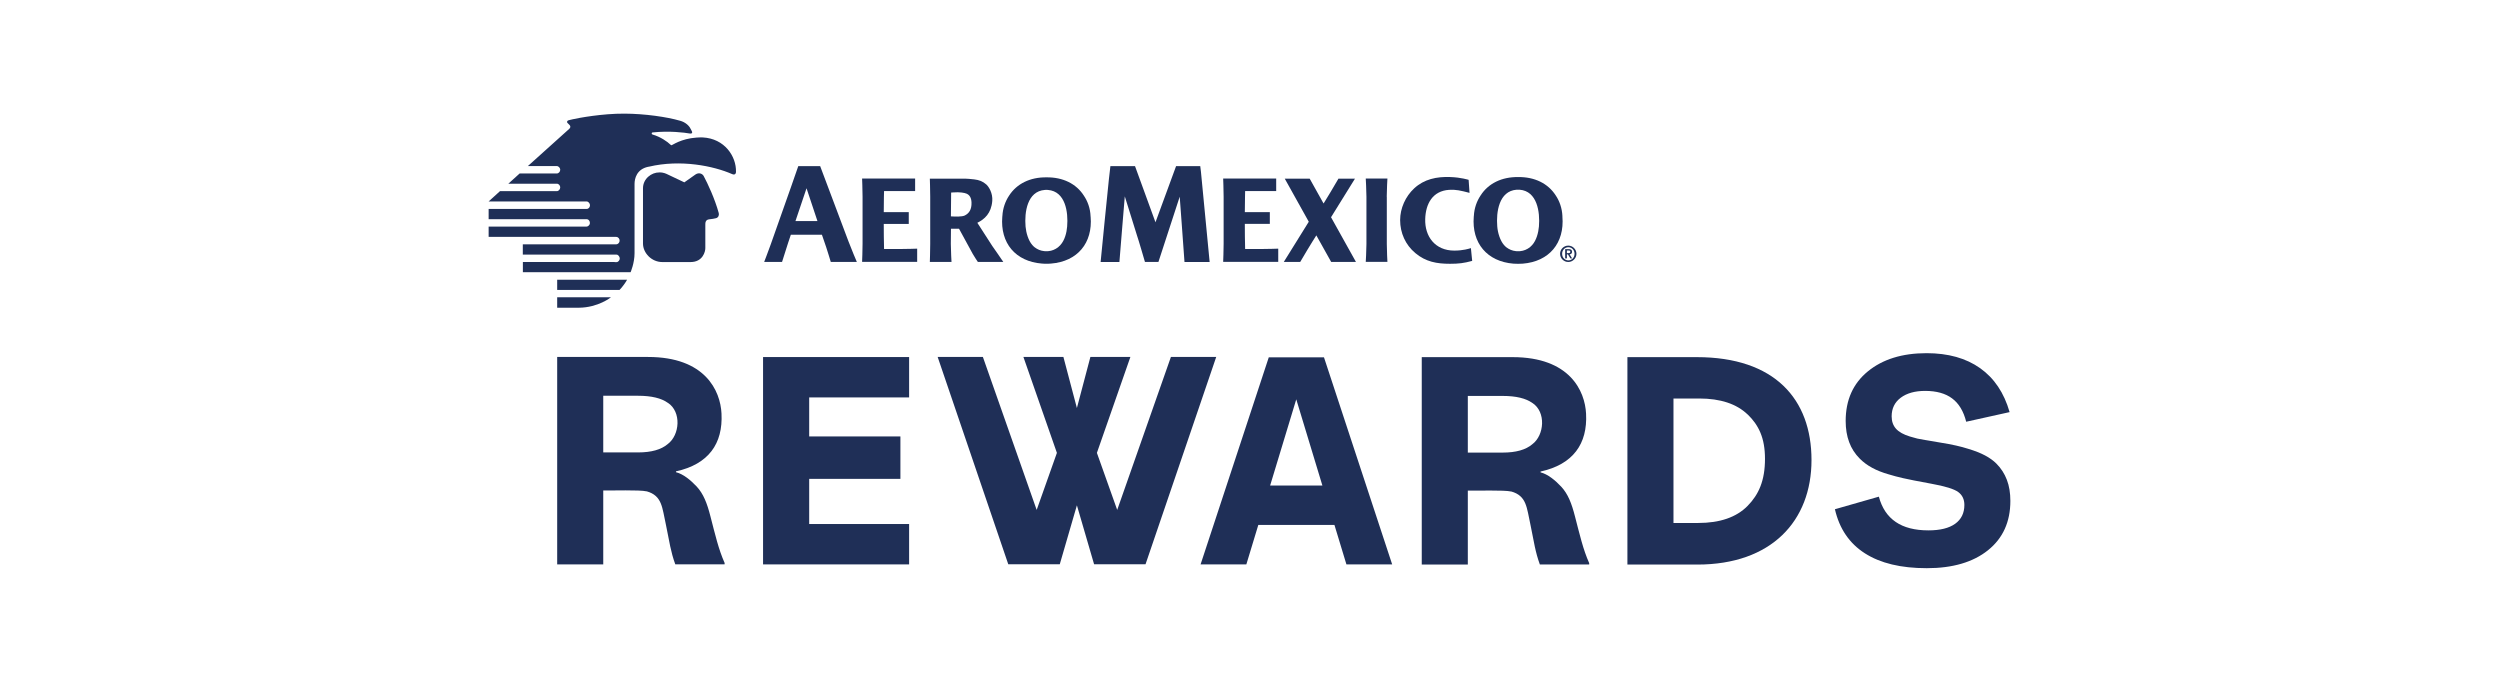 <svg width="220" height="60" viewBox="0 0 220 60" fill="none" xmlns="http://www.w3.org/2000/svg">
<path d="M58.029 15.168C58.369 15.168 58.602 15.274 58.789 15.367C59.182 15.554 59.642 15.768 60.222 16.047C60.222 16.047 61.156 15.387 61.203 15.354C61.523 15.141 61.822 15.301 61.922 15.488C62.276 16.141 62.909 17.501 63.249 18.747C63.289 18.894 63.249 19.134 63.009 19.201C62.876 19.241 62.642 19.274 62.403 19.301C62.069 19.341 62.069 19.614 62.069 19.781C62.069 19.988 62.069 21.361 62.069 21.828C62.076 22.121 61.856 23.061 60.769 23.061C60.696 23.061 58.269 23.061 58.282 23.061C57.343 23.061 56.583 22.268 56.583 21.428C56.583 20.868 56.583 17.001 56.583 16.567C56.583 15.727 57.336 15.161 58.023 15.174" fill="#1F2F57"/>
<path d="M54.1 23.054H46.013V23.954H55.493C55.493 23.954 55.84 23.16 55.84 22.28C55.84 22.234 55.84 16.187 55.84 16.187C55.84 15.707 56.033 14.894 57.027 14.68C57.053 14.68 57.08 14.667 57.107 14.667C59.907 14.007 62.793 14.607 64.413 15.314C64.707 15.454 64.773 15.22 64.767 15.12C64.8 13.754 63.76 12.194 61.847 12.094C60.293 12.06 59.427 12.614 59.113 12.774C59.087 12.787 59.047 12.78 59.013 12.74C58.727 12.46 58.113 12.034 57.427 11.84C57.327 11.82 57.313 11.667 57.433 11.654C58.907 11.5 60.193 11.66 60.733 11.754C60.853 11.774 60.953 11.7 60.9 11.587C60.867 11.5 60.833 11.46 60.767 11.327C60.64 11.047 60.293 10.747 59.853 10.627C58.693 10.287 56.72 10.007 54.967 10C52.993 9.987 50.907 10.38 50.38 10.5C50.253 10.527 50.073 10.574 50.047 10.58C49.9 10.607 49.867 10.747 49.933 10.814C49.973 10.86 50.08 10.947 50.133 11.014C50.2 11.094 50.227 11.214 50.107 11.327L46.453 14.614H48.98C49.14 14.607 49.293 14.754 49.3 14.94C49.3 15.107 49.167 15.267 48.993 15.267H48.973H45.727L44.733 16.167H49.007C49.173 16.167 49.307 16.34 49.3 16.494C49.3 16.64 49.173 16.82 49.007 16.82H48.98H44L43 17.727H51.613C51.78 17.727 51.913 17.901 51.92 18.054C51.92 18.234 51.8 18.387 51.62 18.387H51.593H43V19.287H51.607C51.807 19.287 51.92 19.467 51.913 19.634C51.913 19.78 51.767 19.941 51.6 19.941H51.58H43V20.847H54.2H54.227C54.413 20.854 54.533 21.014 54.527 21.187C54.527 21.34 54.393 21.5 54.227 21.5H54.2H46.007V22.407H54.253C54.407 22.407 54.54 22.594 54.54 22.747C54.54 22.901 54.407 23.067 54.253 23.067H54.087L54.1 23.054Z" fill="#1F2F57"/>
<path d="M49.032 26.16V27.08C49.032 27.08 50.246 27.08 50.939 27.08C52.646 27.067 53.766 26.16 53.766 26.16H49.032Z" fill="#1F2F57"/>
<path d="M49.032 24.614V25.514H54.519C54.772 25.261 55.099 24.794 55.185 24.614H49.039H49.032Z" fill="#1F2F57"/>
<path d="M137.492 19.055C137.492 19.055 137.492 19.022 137.492 19.008C137.459 18.308 137.232 17.682 136.906 17.202C136.226 16.135 135.032 15.562 133.599 15.582C132.166 15.562 130.972 16.135 130.292 17.202C129.966 17.688 129.732 18.308 129.699 19.008C129.699 19.022 129.699 19.042 129.692 19.055C129.499 21.395 130.866 23.015 133.186 23.202C133.319 23.215 133.459 23.215 133.592 23.215C133.726 23.215 133.859 23.215 133.999 23.202C136.326 23.015 137.686 21.395 137.492 19.055ZM133.772 22.102C133.706 22.102 133.646 22.108 133.592 22.108C133.539 22.108 133.479 22.108 133.412 22.102C133.072 22.068 132.806 21.948 132.559 21.762C132.486 21.708 132.419 21.635 132.352 21.562C131.999 21.155 131.799 20.468 131.759 19.928C131.652 18.662 131.906 16.815 133.459 16.695C133.499 16.695 133.539 16.695 133.572 16.695H133.612C133.652 16.695 133.692 16.695 133.726 16.695C135.279 16.815 135.532 18.668 135.426 19.928C135.379 20.475 135.206 21.148 134.832 21.562C134.766 21.635 134.699 21.702 134.626 21.762C134.379 21.948 134.092 22.075 133.772 22.102Z" fill="#1F2F57"/>
<path d="M122.033 17.314C122.033 16.734 122.093 15.714 122.093 15.714H120.186C120.186 15.714 120.246 16.727 120.246 17.314V21.481C120.246 22.061 120.186 23.047 120.186 23.047H122.093C122.093 23.047 122.039 22.061 122.039 21.481V17.314H122.033Z" fill="#1F2F57"/>
<path d="M110.899 21.914C110.499 21.914 109.979 21.914 109.572 21.914C109.552 21.181 109.545 20.467 109.545 19.821V19.721V19.701H111.745V18.667H109.545C109.552 17.554 109.572 16.814 109.572 16.814H112.305V15.714C110.399 15.72 107.639 15.714 107.639 15.714C107.639 15.714 107.679 16.727 107.679 17.307V21.467C107.679 22.001 107.645 22.901 107.639 23.047H112.485V21.881C112.485 21.881 111.532 21.914 110.899 21.914Z" fill="#1F2F57"/>
<path d="M79.125 21.914C78.725 21.914 78.205 21.914 77.798 21.914C77.778 21.181 77.771 20.467 77.771 19.821V19.721V19.707H79.971V18.667H77.771C77.771 17.554 77.798 16.814 77.798 16.814H80.531V15.714C78.618 15.72 75.865 15.714 75.865 15.714C75.865 15.714 75.905 16.727 75.905 17.307V21.467C75.905 22.001 75.871 22.901 75.865 23.047H80.711V21.881C80.711 21.881 79.765 21.914 79.125 21.914Z" fill="#1F2F57"/>
<path d="M117.138 19.106L119.238 15.72H117.778L117.765 15.753C117.325 16.513 116.772 17.439 116.558 17.773L116.472 17.906L115.252 15.72H113.058L115.172 19.513L112.972 23.053H114.418C115.358 21.446 115.838 20.713 115.838 20.713L117.145 23.053H119.325L117.125 19.106H117.138Z" fill="#1F2F57"/>
<path d="M127.979 22.053C126.286 22.053 125.372 20.806 125.419 19.273C125.459 17.933 126.066 16.799 127.526 16.706C128.086 16.666 128.539 16.766 129.319 16.973L129.239 15.826C129.239 15.826 128.579 15.613 127.626 15.579C126.419 15.533 125.326 15.766 124.452 16.573C123.679 17.286 123.212 18.339 123.212 19.366C123.212 20.5 123.679 21.546 124.552 22.273C125.466 23.04 126.439 23.213 127.599 23.213C128.359 23.213 128.812 23.16 129.552 22.959L129.439 21.833C129.279 21.886 128.746 22.053 127.979 22.053Z" fill="#1F2F57"/>
<path d="M103.495 14.621H105.622L105.682 15.107C106.155 20.008 106.448 23.054 106.448 23.054H104.235L104.015 20.021L103.815 17.308L101.942 23.048C101.448 23.048 100.755 23.048 100.755 23.048C100.755 23.048 100.162 21.008 100.055 20.721L98.982 17.281C98.982 17.281 98.815 19.201 98.755 20.021C98.628 21.661 98.508 23.054 98.508 23.054H96.855C96.855 23.054 97.528 16.194 97.582 15.781C97.635 15.348 97.715 14.621 97.715 14.621H99.882L101.682 19.561L103.495 14.621Z" fill="#1F2F57"/>
<path d="M95.969 19.067C95.969 19.067 95.969 19.034 95.969 19.021C95.942 18.328 95.709 17.701 95.382 17.221C94.709 16.161 93.522 15.587 92.089 15.607C90.662 15.587 89.476 16.161 88.796 17.221C88.476 17.701 88.242 18.328 88.209 19.021C88.209 19.034 88.209 19.054 88.202 19.067C88.009 21.401 89.369 23.008 91.682 23.194C91.822 23.208 91.956 23.208 92.089 23.208C92.222 23.208 92.356 23.208 92.496 23.194C94.809 23.008 96.169 21.394 95.976 19.067M92.262 22.101C92.202 22.101 92.142 22.101 92.082 22.108C92.022 22.108 91.962 22.108 91.902 22.101C91.562 22.067 91.296 21.948 91.049 21.761C90.976 21.701 90.909 21.641 90.842 21.561C90.489 21.161 90.296 20.474 90.249 19.934C90.142 18.674 90.396 16.834 91.942 16.714C91.982 16.714 92.022 16.707 92.062 16.707H92.096C92.136 16.707 92.176 16.707 92.216 16.714C93.762 16.834 94.016 18.674 93.909 19.934C93.869 20.474 93.696 21.148 93.316 21.561C93.249 21.634 93.182 21.701 93.109 21.761C92.862 21.948 92.576 22.074 92.256 22.101" fill="#1F2F57"/>
<path d="M75.401 23.048C75.335 22.894 74.941 21.968 74.655 21.214L72.175 14.621H70.248C70.248 14.621 69.701 16.168 69.621 16.421L67.815 21.534C67.581 22.188 67.248 23.048 67.248 23.048H68.821C68.821 23.048 69.268 21.621 69.355 21.368L69.595 20.654H72.328L72.701 21.741C72.775 21.941 73.101 23.028 73.108 23.048H75.401ZM70.001 19.454L70.921 16.727L70.975 16.567L71.935 19.454H70.001Z" fill="#1F2F57"/>
<path d="M88.293 23.053C87.84 22.4 87.666 22.126 87.32 21.646L86.006 19.606C86.639 19.293 87.233 18.773 87.32 17.68C87.373 16.993 87.013 16.426 86.793 16.233C86.473 15.953 86.166 15.839 85.733 15.786C85.379 15.739 85.126 15.733 84.919 15.72H81.826C81.826 15.72 81.859 16.733 81.859 17.313V21.46C81.859 22.04 81.826 23.053 81.826 23.053H83.733C83.733 23.053 83.673 22.04 83.673 21.46L83.686 20.126C83.686 20.126 84.1 20.126 84.393 20.126L85.6 22.34C85.766 22.62 85.993 22.973 86.053 23.053H88.299H88.293ZM84.926 18.953C84.639 19.099 83.999 19.059 83.68 19.04L83.7 16.946L83.879 16.933C84.466 16.886 84.886 16.966 85.066 17.046C85.326 17.16 85.48 17.413 85.493 17.82C85.513 18.439 85.279 18.766 84.919 18.953" fill="#1F2F57"/>
<path d="M137.287 22.334C137.287 21.934 137.614 21.614 138.007 21.614C138.4 21.614 138.727 21.941 138.727 22.334C138.727 22.728 138.4 23.055 138.007 23.055C137.614 23.055 137.287 22.728 137.287 22.334ZM138.56 22.334C138.56 21.994 138.314 21.755 138.014 21.755C137.714 21.755 137.467 22.001 137.467 22.334C137.467 22.668 137.714 22.915 138.014 22.915C138.314 22.915 138.56 22.668 138.56 22.334ZM137.734 21.921H138.04C138.234 21.921 138.34 21.988 138.34 22.161C138.34 22.301 138.26 22.368 138.127 22.381L138.347 22.741H138.194L137.98 22.388H137.887V22.741H137.734V21.921ZM137.887 22.274H138.02C138.107 22.274 138.187 22.261 138.187 22.154C138.187 22.055 138.1 22.041 138.02 22.041H137.887V22.274Z" fill="#1F2F57"/>
<path d="M56.906 43.24C56.292 43.093 53.812 43.18 53.086 43.16V49.667H49.032V31.413H57.026C62.066 31.413 63.392 34.393 63.492 36.387C63.632 39.04 62.352 40.853 59.486 41.48V41.553C60.132 41.714 60.779 42.254 61.306 42.813C61.899 43.453 62.219 44.267 62.519 45.44C62.946 47.08 63.225 48.32 63.766 49.54V49.66H59.425C59.019 48.547 58.912 47.694 58.599 46.167C58.266 44.667 58.279 43.62 56.899 43.233L56.906 43.24ZM58.772 35.453C58.206 35.04 57.332 34.827 56.152 34.827H53.086V39.813H56.152C57.319 39.813 58.185 39.567 58.759 39.08C59.832 38.28 59.979 36.233 58.772 35.447V35.453Z" fill="#1F2F57"/>
<path d="M67.149 31.42H80.002V34.973H71.209V38.407H79.236V42.14H71.209V46.114H80.002V49.667H67.149V31.413V31.42Z" fill="#1F2F57"/>
<path d="M176.605 42.226C176.812 42.766 176.912 43.386 176.912 44.08C176.912 45.92 176.259 47.366 174.945 48.42C173.632 49.473 171.839 50 169.559 50C167.279 50 165.479 49.566 164.112 48.693C162.745 47.82 161.866 46.526 161.472 44.813L165.339 43.706C165.605 44.7 166.099 45.44 166.825 45.933C167.545 46.426 168.505 46.673 169.705 46.673C170.725 46.673 171.512 46.48 172.052 46.093C172.592 45.706 172.865 45.153 172.865 44.433C172.865 43.946 172.685 43.566 172.325 43.3C171.965 43.033 171.172 42.786 169.945 42.566C168.752 42.346 167.932 42.186 167.479 42.08C167.032 41.98 166.605 41.866 166.192 41.739C165.639 41.58 165.159 41.393 164.739 41.16C164.319 40.933 163.965 40.666 163.665 40.366C163.239 39.94 162.925 39.453 162.725 38.906C162.519 38.353 162.419 37.733 162.419 37.046C162.419 35.206 163.065 33.753 164.365 32.686C165.665 31.619 167.385 31.079 169.539 31.079C171.439 31.079 173.012 31.519 174.252 32.399C175.492 33.279 176.359 34.566 176.845 36.266L173.025 37.113C172.792 36.186 172.379 35.499 171.785 35.059C171.199 34.619 170.405 34.399 169.412 34.399C168.519 34.399 167.799 34.599 167.265 34.999C166.732 35.399 166.465 35.946 166.465 36.639C166.465 37.079 166.592 37.439 166.845 37.726C167.099 38.013 167.505 38.239 168.072 38.413C168.259 38.473 168.479 38.533 168.719 38.593C168.965 38.646 169.612 38.76 170.665 38.933C171.245 39.026 171.732 39.12 172.125 39.206C172.519 39.293 172.879 39.393 173.212 39.499C173.792 39.673 174.285 39.866 174.685 40.08C175.085 40.293 175.419 40.533 175.685 40.8C176.092 41.206 176.399 41.686 176.605 42.226Z" fill="#1F2F57"/>
<path d="M116.498 31.448H111.651L105.651 49.668H109.678L110.731 46.195H117.431L118.485 49.668H122.511L116.511 31.448H116.498ZM111.771 42.728L114.071 35.141L116.371 42.728H111.771Z" fill="#1F2F57"/>
<path d="M103.04 31.413L98.314 44.873L96.527 39.853L99.474 31.413H95.954L94.767 35.907L93.58 31.413H90.06L93.007 39.853L91.227 44.873L86.494 31.413H82.514L88.727 49.654H93.26L94.767 44.467L96.28 49.654H100.807L107.027 31.413H103.04Z" fill="#1F2F57"/>
<path d="M132.988 43.255C132.374 43.108 129.894 43.195 129.168 43.175V49.682H125.114V31.428H133.108C138.148 31.428 139.474 34.408 139.574 36.402C139.714 39.055 138.434 40.868 135.568 41.495V41.568C136.214 41.728 136.861 42.268 137.388 42.828C137.981 43.468 138.301 44.282 138.601 45.455C139.028 47.095 139.308 48.335 139.848 49.555V49.675H135.508C135.101 48.562 134.994 47.709 134.681 46.182C134.348 44.682 134.361 43.635 132.981 43.248L132.988 43.255ZM134.854 35.468C134.288 35.055 133.414 34.842 132.234 34.842H129.168V39.828H132.234C133.401 39.828 134.268 39.582 134.841 39.095C135.914 38.295 136.061 36.248 134.854 35.462V35.468Z" fill="#1F2F57"/>
<path d="M149.319 31.428C156.179 31.428 159.412 35.128 159.412 40.482C159.412 45.835 155.899 49.682 149.366 49.682H143.212V31.428H149.319ZM153.799 36.482C152.826 35.542 151.399 35.068 149.532 35.068H147.266V46.022H149.432C151.352 46.022 152.799 45.522 153.786 44.522C154.766 43.522 155.319 42.308 155.319 40.375C155.319 38.548 154.772 37.422 153.799 36.475V36.482Z" fill="#1F2F57"/>
</svg>
